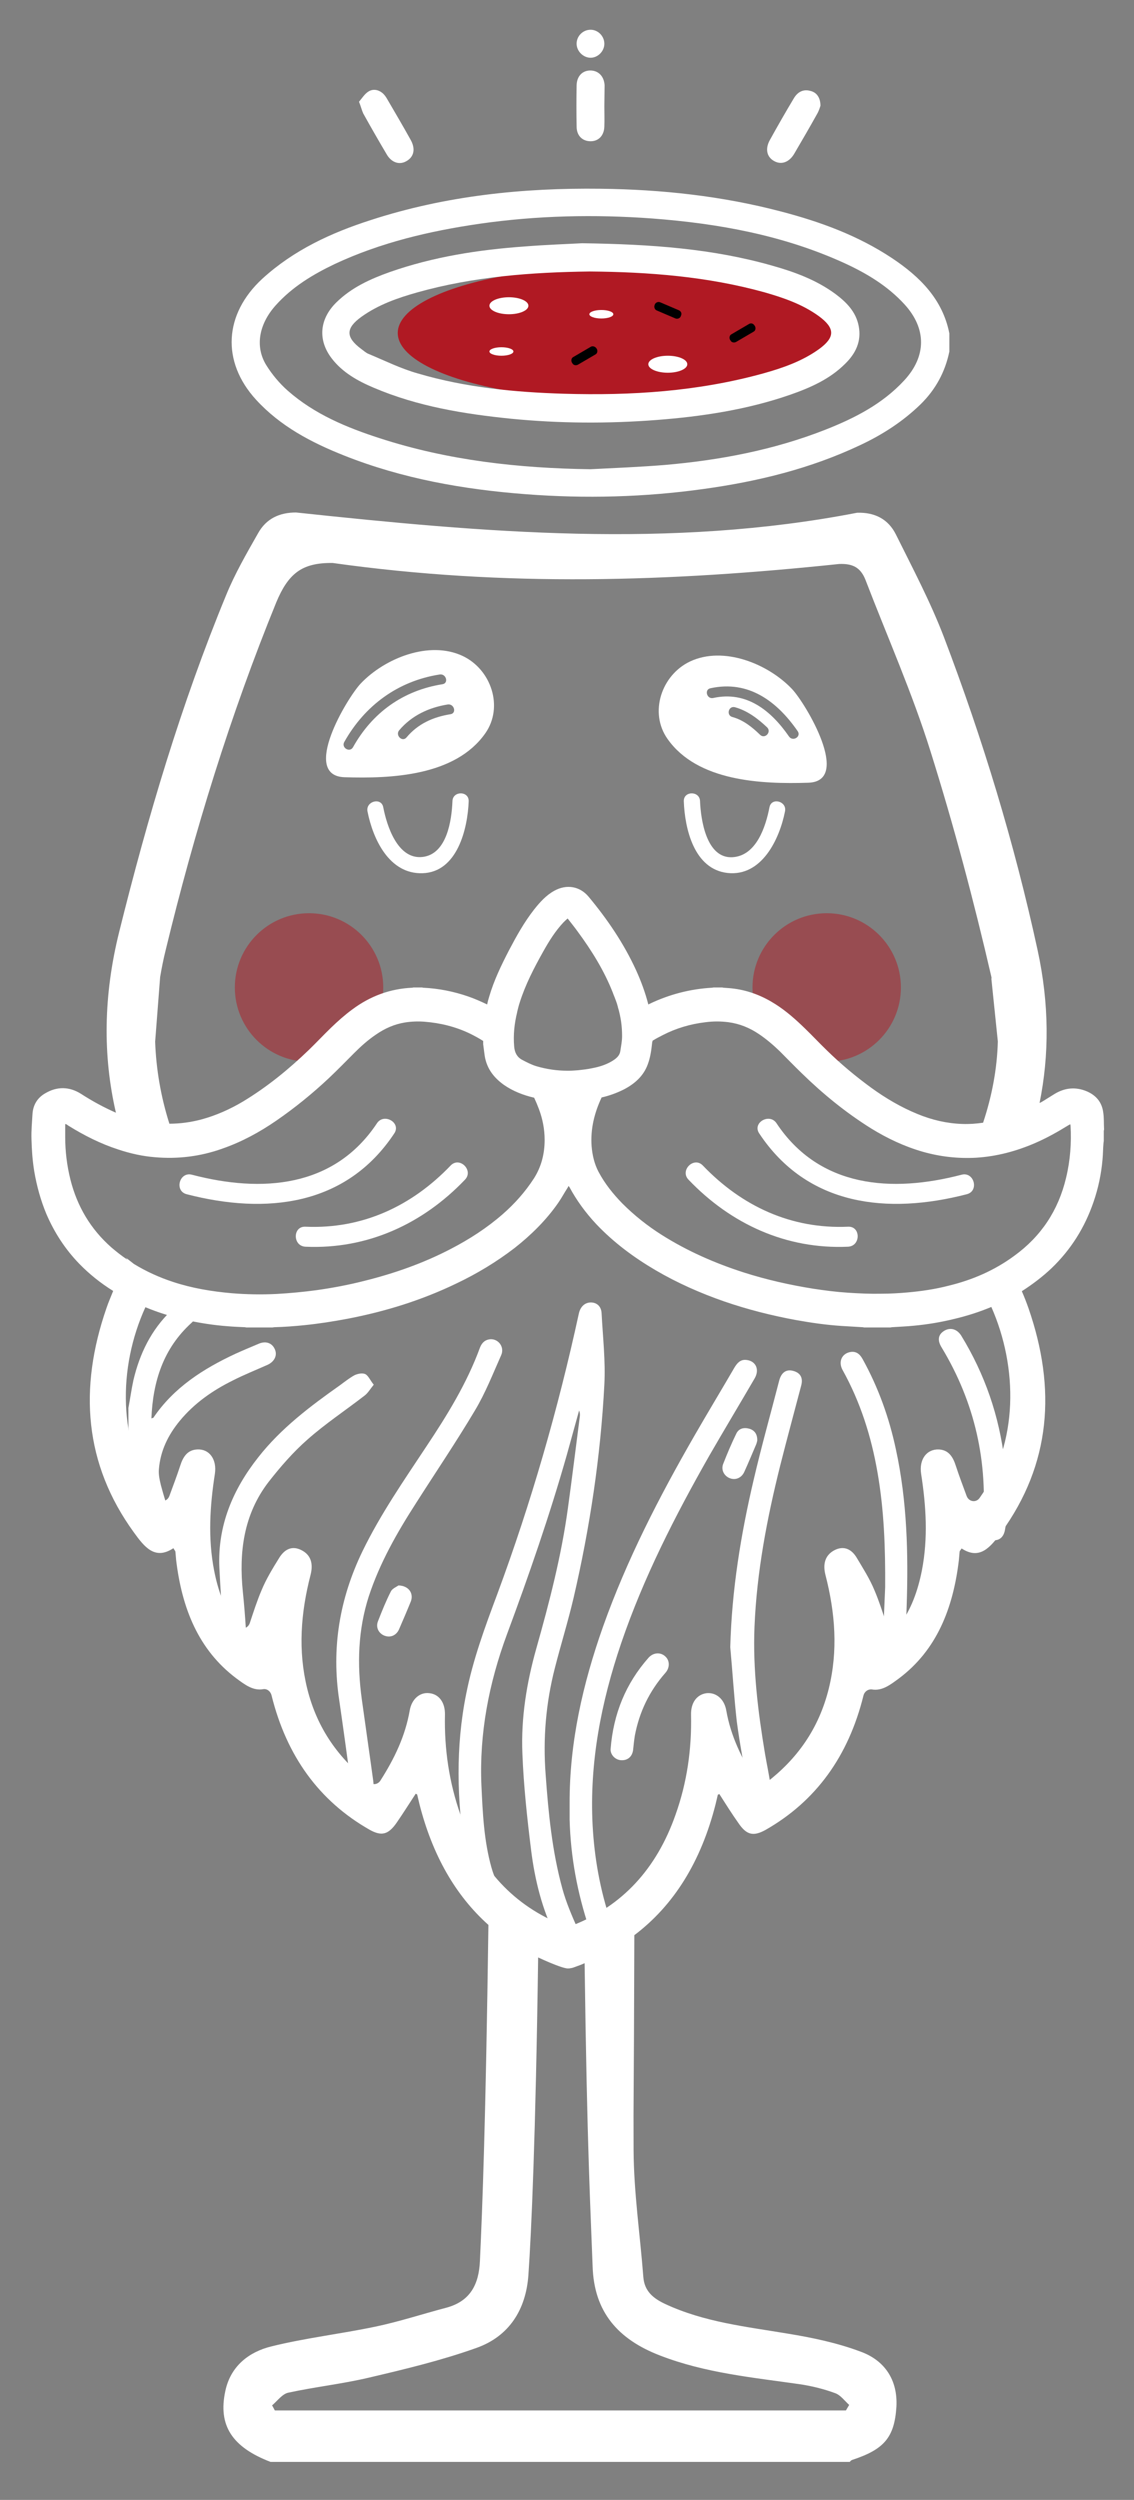 <?xml version="1.0" encoding="utf-8"?>
<!-- Generator: Adobe Illustrator 25.3.1, SVG Export Plug-In . SVG Version: 6.00 Build 0)  -->
<svg version="1.1" id="Livello_1" xmlns="http://www.w3.org/2000/svg" xmlns:xlink="http://www.w3.org/1999/xlink" x="0px" y="0px"
	 width="453.9px" height="1000px" viewBox="0 0 453.9 1000" style="enable-background:new 0 0 453.9 1000;" xml:space="preserve">
<rect x="0" y="0" width="453.9" height="1000" fill="#808080" stroke="none"/>
<style type="text/css">
	.st0{display:none;fill:#284356;}
	.st1{fill:#FFFFFF;}
	.st2{fill:#B01923;}
	.st3{opacity:0.5;fill:#B01923;}
</style>
<rect x="-172.2" y="-16.5" class="st0" width="712.5" height="1039.8"/>
<g>
	<g>
		<path class="st1" d="M226.1,779.9c-1.2-1.8-2.7-3.4-3.7-5.3c-5.4-10.8-8.3-22.5-9.8-34.4c-1.6-12.9-3-25.8-3.5-38.7
			c-0.6-14.3,1.7-28.4,5.6-42.2c5.2-18.4,10-36.9,12.6-55.9c1.7-12.3,3.2-24.6,4.8-36.9c0.1-0.7,0-1.5-0.3-2.3
			c-1.6,5.9-3.3,11.8-4.9,17.7c-6.9,24.3-15.2,48.2-24,71.9c-7.2,19.5-11.1,39.6-10.2,60.4c0.5,11,1,22.1,4,32.8
			c1.2,4.3,3.1,8.2,6.1,11.5c2.1,2.4,1.9,5-0.3,6.9c-2.1,1.8-4.5,1.5-6.6-0.9c-5.8-6.6-8.4-14.5-9.7-23c-3.3-21.3-3.9-42.6,0.4-63.9
			c2.7-13.7,7.5-26.7,12.4-39.8c13.6-36.7,24.4-74.2,32.7-112.4c0.6-2.7,2.4-4.4,4.8-4.4c2.3,0,4.2,1.5,4.3,4.4
			c0.5,9.5,1.6,19,1.1,28.5c-1.5,28.7-5.8,57.2-12.3,85.2c-2.2,9.4-5.1,18.7-7.5,28.1c-3.6,14-4.8,28.2-3.7,42.6
			c1.1,15.4,2.6,30.8,6.7,45.7c1.5,5.5,3.8,10.8,6.1,16c1.9,4.3,1.8,5.6-2,8.3C228.1,779.9,227.1,779.9,226.1,779.9z"/>
		<path class="st1" d="M51.4,563.2c0.7-3.7,1.2-7.4,2-11.1c2.5-10.6,7.1-20.1,15.1-27.8c0.7-0.6,1.3-1.3,2.1-1.9
			c2.3-1.8,5.2-1.6,7,0.5c1.7,2,1.4,4.1-1,6.3c-11.2,10.2-15.4,23.3-16,38.2c0.4-0.2,0.7-0.2,0.8-0.3c8.2-12.1,20-19.6,32.9-25.6
			c3.1-1.4,6.2-2.7,9.3-4c2.8-1.2,5.3-0.3,6.4,2.2c1.1,2.4-0.1,4.9-2.8,6.2c-4.7,2.1-9.5,4-14,6.3c-8.1,4-15.4,9.1-21.2,16.1
			c-4.7,5.7-7.8,12-8.4,19.4c-0.2,2.1,0.3,4.3,0.8,6.4c1.2,4.6,2.7,9,4,13.6c0.9,3.1,0.1,5.1-2.5,5.9c-2.7,0.9-4.7-0.5-6.3-3.1
			c-6.1-10.4-5.6-22.2-7.6-33.5c-0.1-0.7-0.3-1.4-0.5-2.1C51.4,571,51.4,567.1,51.4,563.2z"/>
		<path class="st1" d="M403.2,605.3c-0.3,2.1-0.5,4.3-0.9,6.4c-0.5,3.2-2.3,4.7-5.1,4.4c-2.7-0.3-4.1-2.3-3.9-5.5
			c2.3-25.7-3.1-49.6-16.4-71.6c-1.8-2.9-1.4-5.2,1.1-6.7c2.4-1.4,5-0.7,6.7,1.9c9.5,15.5,15.3,32.3,17.4,50.4
			c0.3,2.5,0.6,4.9,1,7.4C403.2,596.5,403.2,600.9,403.2,605.3z"/>
		<path class="st1" d="M228,721.5c-0.1-24.5,5.3-48,13.4-70.9c9.5-26.7,22.4-51.7,36.5-76.2c5.3-9.2,10.8-18.3,16.1-27.4
			c1.1-1.8,2.4-3.3,4.8-3c3.7,0.4,5.3,3.8,3.3,7.3c-6,10.3-12.2,20.6-18.2,31c-13.7,24.1-26.3,48.7-35.3,75.1
			c-8,23.6-12.7,47.7-11.4,72.7c0.7,13.1,3,25.9,7.2,38.4c1.2,3.6,0.5,5.6-2.3,6.5c-2.9,1-5.2-0.3-6.3-3.7
			c-4.7-14.1-7.4-28.5-7.8-43.4C228,725.7,228,723.6,228,721.5z"/>
		<path class="st1" d="M196.5,535.7c3.2,0,5.5,3.3,4.1,6.4c-3.3,7.4-6.3,15.1-10.5,22.1c-7.5,12.6-15.7,24.7-23.6,37.1
			c-7.6,11.8-14.5,23.9-18.9,37.3c-4.3,13.4-4.7,27.1-2.8,41c1.5,10.9,3.1,21.8,4.6,32.8c0.5,3.8-0.7,5.7-3.6,6
			c-3.1,0.3-5-1.6-5.4-5.2c-1.5-11-3-22-4.6-33c-3.2-20.9,0.1-40.7,9.3-59.7c7.2-14.8,16.5-28.2,25.5-41.8
			c8.4-12.6,16.3-25.4,21.5-39.6C192.9,537,194.3,535.8,196.5,535.7z"/>
		<path class="st1" d="M292.3,658.9c0.6-22.8,4.2-45,9.4-67.1c3.1-13.3,6.8-26.4,10.2-39.6c0.9-3.3,2.9-4.6,5.7-3.8
			c2.8,0.8,3.9,2.8,3.1,5.8c-2.8,10.7-5.7,21.3-8.4,32c-5.3,21.2-9.4,42.6-10.3,64.5c-0.7,17.1,1.4,34,4.2,50.8
			c0.7,4.1,1.6,8.3,2.2,12.4c0.6,3.8-1.1,6.2-4.4,6.2c-2.5,0-4-1.3-4.5-4.2c-1.6-9.1-3.4-18.2-4.6-27.4
			C293.8,678.7,293.2,668.7,292.3,658.9z"/>
		<path class="st1" d="M149.6,553.9c-1.4,1.7-2.3,3.3-3.6,4.3c-7.6,5.9-15.8,11.3-23,17.7c-5.7,5-10.8,10.9-15.5,16.9
			c-10,13-11.9,28.1-10.3,43.9c0.5,4.9,0.9,9.7,1.2,14.6c0.3,3.4-1.1,5.2-3.8,5.4c-2.9,0.2-5-1.6-5.3-4.8c-0.5-8.3-1.1-16.6-1.5-25
			c-0.7-16.7,5.4-31.1,15.6-44c9.1-11.6,20.8-20.4,32.7-28.8c1.9-1.4,3.8-2.9,5.8-4c1.3-0.6,3.2-1,4.4-0.4
			C147.5,550.4,148.2,552.2,149.6,553.9z"/>
		<path class="st1" d="M354.3,634.9c0.1-15.4-0.4-30.8-3.1-46.1c-2.5-14.3-6.8-27.9-13.9-40.7c-1.8-3.2-0.5-6.4,2.7-7.2
			c2.5-0.6,4.1,0.6,5.3,2.8c6.3,11.4,10.6,23.4,13.3,36.1c4.5,20.7,5,41.8,4.3,62.8c-0.2,6.3-0.4,12.6-0.7,18.9
			c-0.2,3.4-2.9,5.5-6,4.6c-2.4-0.7-3.2-2.5-3.1-4.9C353.6,652.6,353.9,643.8,354.3,634.9z"/>
		<path class="st1" d="M244.4,699.7c1.1-14.2,6.1-26.3,15.2-36.6c1.9-2.1,4.8-2.3,6.7-0.5c1.8,1.6,1.9,4.5,0,6.6
			c-6.4,7.3-10.4,15.6-12.2,25.1c-0.3,1.9-0.5,3.8-0.7,5.8c-0.4,2.7-2.3,4.2-4.9,4C246.1,703.9,244.3,701.8,244.4,699.7z"/>
		<path class="st1" d="M159.5,634.2c4.2,0.1,6.2,3.3,4.9,6.5c-1.5,3.7-3.1,7.4-4.7,11.1c-1.1,2.4-3.4,3.4-5.8,2.5
			c-2.3-0.9-3.6-3.3-2.6-5.8c1.6-4.1,3.2-8.1,5.2-12C157.1,635.4,158.8,634.7,159.5,634.2z"/>
		<path class="st1" d="M303.1,576.3c-0.1,0.3-0.2,0.9-0.4,1.4c-1.6,3.7-3.1,7.4-4.8,11.1c-1.1,2.4-3.5,3.4-5.8,2.5
			c-2.3-0.9-3.6-3.4-2.6-5.8c1.6-4.1,3.3-8.1,5.2-12c1-2.1,3-2.6,5.2-2C302,572.1,303.2,573.7,303.1,576.3z"/>
	</g>
	<ellipse class="st2" cx="248.2" cy="133.2" rx="89" ry="26.8"/>
	<ellipse class="st1" cx="203.7" cy="122.3" rx="7.8" ry="3.4"/>
	<path d="M238.7,139.3l0.2,0.3c0.4,0.8,0.2,1.8-0.6,2.2l-7,4.1c-0.8,0.4-1.8,0.2-2.2-0.6l-0.2-0.3c-0.4-0.8-0.2-1.8,0.6-2.2l7-4.1
		C237.2,138.3,238.2,138.6,238.7,139.3z"/>
	<path d="M272.6,126.2l-0.1,0.3c-0.3,0.8-1.3,1.2-2.1,0.9l-7.5-3.2c-0.8-0.3-1.2-1.3-0.9-2.1l0.1-0.3c0.3-0.8,1.3-1.2,2.1-0.9
		l7.5,3.2C272.6,124.5,273,125.4,272.6,126.2z"/>
	<path d="M302,130.2l0.2,0.3c0.4,0.8,0.2,1.8-0.6,2.2l-7,4.1c-0.8,0.4-1.8,0.2-2.2-0.6l-0.2-0.3c-0.4-0.8-0.2-1.8,0.6-2.2l7-4.1
		C300.6,129.1,301.5,129.4,302,130.2z"/>
	<ellipse class="st1" cx="267.3" cy="145.7" rx="7.8" ry="3.4"/>
	<ellipse class="st1" cx="200.7" cy="140.6" rx="4.8" ry="1.7"/>
	<ellipse class="st1" cx="240.7" cy="125.7" rx="4.8" ry="1.7"/>
	<circle class="st3" cx="123.7" cy="395" r="29.7"/>
	<circle class="st3" cx="330.9" cy="395" r="29.7"/>
	<path class="st1" d="M380,140.6c-1.7,8.2-5.5,15.2-11.5,21.1c-7.1,6.9-15.3,12.2-24.3,16.4c-19.9,9.4-40.9,14.5-62.6,17.5
		c-23.6,3.3-47.3,3.9-71,2.1c-25-1.9-49.5-6.2-72.9-15.5c-13.1-5.2-25.5-11.7-35.2-22.3c-14-15.3-12.8-34.3,2.5-48.4
		c12.6-11.5,27.6-18.4,43.5-23.5c29.9-9.7,60.7-12.9,92-12.5c24.4,0.3,48.5,2.9,72.1,9.1c15.7,4.1,30.8,9.6,44.5,18.7
		c11.1,7.4,20.2,16.4,22.9,30.1C380,135.7,380,138.1,380,140.6z M236.3,187.7c9.9-0.5,19.8-0.9,29.7-1.7c22.1-1.9,43.8-6,64.6-14.2
		c11.6-4.6,22.6-10.2,31.3-19.6c9-9.7,9-20.8,0.1-30.5c-6.7-7.3-15-12.3-23.9-16.4c-24.5-11.2-50.5-15.9-77-17.9
		c-23.1-1.7-46.1-1.2-69.1,2.1c-20,2.9-39.6,7.5-58,16.1c-8.8,4.2-17.1,9.2-23.7,16.6c-6.7,7.5-8.3,16.5-3.7,23.9
		c2.3,3.7,5.3,7.3,8.6,10.2c10.7,9.4,23.5,14.7,36.8,19C179.4,184.2,207.6,187.3,236.3,187.7z"/>
	<path class="st1" d="M143.7,40.7c1.2-1.4,2.3-3.2,3.8-4.1c1.9-1.2,4.2-0.7,5.9,0.9c0.6,0.6,1.1,1.3,1.5,2
		c3.2,5.5,6.4,10.9,9.5,16.5c2,3.6,1.3,6.8-1.8,8.5c-2.8,1.6-6,0.5-7.9-2.9c-3.2-5.4-6.3-10.8-9.3-16.2
		C144.8,44.1,144.5,42.7,143.7,40.7z"/>
	<path class="st1" d="M328.4,42.3c-0.2,0.6-0.6,2-1.3,3.2c-3,5.4-6.1,10.7-9.2,16c-2,3.4-5.1,4.5-7.9,3c-3.1-1.6-3.8-4.9-1.9-8.4
		c3.1-5.6,6.3-11.2,9.6-16.7c1.7-2.9,4.1-3.8,6.8-3C326.9,37,328.4,39.1,328.4,42.3z"/>
	<path class="st1" d="M241.9,42.5c0,2.7,0.1,5.4,0,8.1c-0.1,3.7-2.4,6-5.7,5.9c-3.2-0.1-5.4-2.3-5.4-5.9c-0.1-5.5-0.1-11,0-16.5
		c0.1-3.7,2.4-6,5.7-5.9c3.1,0.1,5.3,2.4,5.5,5.9C242,36.9,241.9,39.7,241.9,42.5z"/>
	<path class="st1" d="M236.4,11.9c3,0,5.5,2.6,5.5,5.6c0,3-2.6,5.6-5.5,5.6c-3,0-5.7-2.7-5.6-5.8C230.9,14.3,233.4,11.9,236.4,11.9z
		"/>
	<path class="st1" d="M233,97.3c28.1,0.4,52.4,2.2,76.2,9c8.9,2.5,17.6,5.7,25.2,11.3c4.4,3.3,8.2,7.1,9.3,12.8
		c1.2,6.1-1.2,11-5.4,15.1c-6.2,6.2-14,9.6-22,12.4c-17.3,6-35.3,8.7-53.5,10.1c-19.4,1.5-38.9,1.4-58.2-0.5
		c-18.8-1.9-37.4-4.9-55-12.4c-6.4-2.7-12.5-6.1-16.8-11.7c-5.7-7.4-4.9-15.8,1.8-22.4c6.1-6,13.6-9.4,21.5-12.2
		c17.4-6.1,35.5-8.9,53.8-10.2C218.6,97.9,227.6,97.6,233,97.3z M236.1,108.6c-23.3,0.3-46.5,2-69.2,8.4c-7.8,2.2-15.5,4.9-22.2,9.7
		c-6.4,4.6-6.4,8.2-0.1,12.9c1,0.7,1.9,1.6,3,2c6.5,2.7,12.9,5.9,19.7,7.8c19,5.6,38.6,7.5,58.4,8.1c26.9,0.8,53.6-0.9,79.7-8.1
		c7.9-2.2,15.7-4.9,22.5-9.8c6.4-4.7,6.4-8.3-0.1-13.1c-6.6-4.8-14.2-7.4-21.9-9.6C283.1,110.6,259.8,108.8,236.1,108.6z"/>
	<path class="st1" d="M185.2,262.4c-13.4-6.3-31.2,0.9-40.8,11c-5.5,5.8-24.1,36.9-6.5,37.5c18.8,0.6,44.3-0.5,56.3-17.5
		C201.7,282.8,196.6,267.8,185.2,262.4z M141.3,298.9c-1.3,2.3-4.8,0.2-3.5-2.1c8.2-14.6,21.5-24.4,38.2-27c2.6-0.4,3.7,3.5,1.1,3.9
		C161.3,276.2,149,285.1,141.3,298.9z M180.3,285.7c-6.9,1.1-13,3.8-17.6,9.3c-1.7,2-4.6-0.9-2.9-2.9c5-5.9,11.9-9.1,19.4-10.3
		C181.8,281.4,182.9,285.3,180.3,285.7z"/>
	<path class="st1" d="M317,275.6c-9.6-10.1-27.4-17.3-40.8-11c-11.4,5.4-16.5,20.4-9,31c12,17,37.6,18.1,56.3,17.5
		C341.1,312.6,322.5,281.4,317,275.6z M304.2,293.9c-3.2-3.1-6.7-5.9-11.1-7.1c-2.5-0.7-1.5-4.6,1.1-3.9c5,1.4,9.2,4.6,12.9,8.1
		C308.9,292.9,306.1,295.8,304.2,293.9z M315.8,294.6c-7.2-10.4-17-18.3-30.3-15.4c-2.6,0.6-3.7-3.4-1.1-3.9
		c15.2-3.3,26.6,5.2,34.9,17.2C320.8,294.7,317.3,296.8,315.8,294.6z"/>
	<g>
		<g>
			<g>
				<path class="st1" d="M122.3,498.7c24.7,1.1,46.9-9.1,63.8-26.8c3.6-3.7-2.1-9.4-5.7-5.7c-15.6,16.3-35.4,25.5-58.1,24.5
					C117.1,490.4,117.1,498.5,122.3,498.7L122.3,498.7z"/>
			</g>
		</g>
	</g>
	<g>
		<g>
			<g>
				<path class="st1" d="M74.7,477.7c31.7,8.2,63.8,4.8,83.1-24.3c2.9-4.3-4.1-8.3-6.9-4.1c-17.2,25.9-46.2,27.9-74.1,20.6
					C71.8,468.6,69.7,476.4,74.7,477.7L74.7,477.7z"/>
			</g>
		</g>
	</g>
	<g>
		<g>
			<g>
				<path class="st1" d="M339.4,498.7c-24.7,1.1-46.9-9.1-63.8-26.8c-3.6-3.7,2.1-9.4,5.7-5.7c15.6,16.3,35.4,25.5,58.1,24.5
					C344.6,490.4,344.6,498.5,339.4,498.7L339.4,498.7z"/>
			</g>
		</g>
	</g>
	<g>
		<g>
			<g>
				<path class="st1" d="M387,477.7c-31.7,8.2-63.8,4.8-83.1-24.3c-2.9-4.3,4.1-8.3,6.9-4.1c17.2,25.9,46.2,27.9,74.1,20.6
					C389.9,468.6,392,476.4,387,477.7L387,477.7z"/>
			</g>
		</g>
	</g>
	<path d="M145.2,649.2"/>
	<path d="M83.6,535.7"/>
	<g>
		<g>
			<g>
				<path class="st1" d="M308,322.9c-1.5,7.7-5.2,19.4-14.8,20c-10.5,0.6-12.7-15.1-13-22.4c-0.1-4.2-6.6-4.2-6.5,0
					c0.4,11,4.1,27.2,17.5,28.7c13.7,1.5,20.8-13.5,23-24.6C315.1,320.5,308.8,318.8,308,322.9L308,322.9z"/>
			</g>
		</g>
	</g>
	<g>
		<g>
			<g>
				<path class="st1" d="M147.1,324.6c2.2,11.1,8.7,25.1,22,24.7c14-0.4,18.1-17.9,18.5-28.8c0.1-4.2-6.4-4.2-6.5,0
					c-0.3,7.6-2.2,21.2-12,22.3c-10,1.1-14.3-12.6-15.7-19.9C152.6,318.8,146.3,320.5,147.1,324.6L147.1,324.6z"/>
			</g>
		</g>
	</g>
	<path class="st1" d="M441.9,451.3c-0.1-2.1,0-4.2-0.3-6.2c-0.5-4.2-2.9-7-6.7-8.6c-4.4-1.8-8.7-1.4-12.8,1.1
		c-1.5,0.9-3,1.9-4.5,2.8c-0.5,0.3-1,0.6-1.5,0.8c3.9-19.2,3.9-39.6-0.8-61.2c-9.3-42.8-22-84.5-37.5-125.2
		c-5.4-14.1-12.5-27.5-19.2-41c-3.1-6.2-8.5-8.9-15.5-8.7c-74.7,14.5-149.5,7.9-224.6-0.1c-6.6,0-11.9,2.4-15.2,8.3
		c-4.6,8.1-9.3,16.2-12.8,24.8c-18,43.6-31.4,88.8-42.8,134.7c-6.3,25.3-6.6,49.4-1.3,72.3c-4.8-2.1-9.4-4.6-13.9-7.5
		c-4.7-3-9.7-3.1-14.5-0.2c-3.1,1.8-4.8,4.7-5,8.3c-0.2,3.3-0.5,6.6-0.4,9.9c0.1,4.3,0.4,8.6,1.1,12.9c1,5.9,2.6,11.7,4.9,17.2
		c3.2,7.4,7.5,14,13.1,19.8c4.1,4.2,8.6,7.8,13.6,10.9c-0.9,2.3-1.9,4.5-2.7,6.9c-11.1,32.1-8.9,62.3,11,89.7
		c4.2,5.8,8.4,11.2,15.8,6.3c0.5,0.8,0.7,1.1,0.8,1.3c0.1,1.1,0.2,2.3,0.3,3.4c2.3,19.3,8.9,35.9,24,47.3c3.4,2.5,6.7,5.1,10.8,4.4
		c1.5-0.3,3,0.8,3.4,2.5c6,24.2,19,42.2,39.2,53.7c4.8,2.7,7.5,2,10.8-2.7c2.7-3.9,5.2-7.9,7.7-11.7c0.4,0.2,0.6,0.3,0.6,0.4
		c0.3,1.3,0.6,2.5,0.9,3.8c5.2,20.4,14.4,36.5,27.6,48.3c-1.1,79.5-2.4,112.7-3.4,134.4c-0.4,9.3-3.8,16.1-13.4,18.7
		c-9.5,2.5-18.9,5.6-28.5,7.6c-13.8,2.9-27.9,4.5-41.6,7.9c-9,2.2-16.3,7.9-18.4,17.8c-3,13.8,2.7,22.5,18.1,28.4
		c77.3,0,154.5,0,231.8,0c0.3-0.3,0.6-0.7,1-0.8c12.8-4.2,16.9-9,17.7-21.2c0.6-10.8-4.7-18.6-14.3-22.1c-9.3-3.5-19.3-5.6-29.1-7.2
		c-16.7-2.8-33.6-4.6-49.2-11.9c-4.7-2.2-8.3-5.1-8.7-10.8c-1.3-16.9-3.8-33.7-3.9-50.6c-0.1-25.6,0.1-12.9,0.3-86.1
		c15.9-12,26.7-29.5,32.5-52.3c0.3-1.3,0.6-2.5,0.9-3.8c0-0.1,0.2-0.1,0.6-0.4c2.5,3.9,5,7.9,7.7,11.7c3.2,4.7,5.9,5.4,10.8,2.7
		c20.2-11.5,33.2-29.5,39.2-53.7c0.4-1.7,1.9-2.7,3.4-2.5c4.1,0.7,7.4-1.9,10.8-4.4c15.1-11.3,21.7-28,24-47.3
		c0.1-1.1,0.2-2.3,0.3-3.4c0-0.3,0.3-0.5,0.8-1.3c7.3,4.8,11.6-0.6,15.8-6.3c20-27.5,22.1-57.6,11-89.7c-0.8-2.3-1.7-4.6-2.7-6.9
		c4.2-2.7,8.2-5.7,11.9-9.2c7.8-7.5,13.3-16.3,16.8-26.5c1.9-5.5,3.1-11.2,3.6-17c0.2-2.2,0.2-4.5,0.4-6.7c0-0.2,0.1-0.5,0.1-0.7
		c0-1.4,0-2.7,0-4.1C442,451.8,441.9,451.5,441.9,451.3z M64.1,390.8c0.6-3.5,1.3-7.1,2.2-10.7c11.5-47.5,25.9-94.1,44.3-139.2
		c2.3-5.5,4.8-9.5,8.3-12.1c3.5-2.6,8.1-3.7,14.3-3.6c69.1,9.7,135.1,7.5,202.7,0.4c5.3-0.2,8.5,1.3,10.5,6.3
		c8.8,22.9,18.8,45.4,26.1,68.8c9.3,29.6,17.3,59.7,24.3,90c0,0.2,0.1,0.4,0.1,0.6c0,0,0,0-0.1,0.1l2.6,25.2
		c-0.3,11.1-2.4,22-5.9,32.5c-2.8,0.4-5.5,0.6-8.3,0.5c-6.2-0.2-12.2-1.6-18-4c-6.6-2.7-12.7-6.3-18.5-10.5
		c-6.3-4.6-12.3-9.6-17.9-15.1c-2.9-2.8-5.6-5.7-8.5-8.5c-3.7-3.6-7.5-7-11.9-9.8c-5-3.2-10.5-5.4-16.4-6.2
		c-1.4-0.2-2.9-0.3-4.4-0.4c-0.2,0-0.4-0.1-0.5-0.1c-1.2,0-2.4,0-3.5,0c-0.2,0-0.4,0.1-0.6,0.1c-8.8,0.5-17.2,2.7-25.1,6.5
		c-0.1,0.1-0.2,0.1-0.4,0.2c-1.2-4.7-2.9-9.3-4.9-13.7c-4.9-10.7-11.5-20.4-19-29.4c-3.5-4.2-8.8-5.1-13.7-2.4
		c-3.3,1.8-5.8,4.6-8.1,7.5c-4,5.1-7.1,10.7-10.1,16.4c-3.1,6-6,12-7.9,18.5c-0.3,1-0.6,2-0.8,3.1c-2.5-1.2-5-2.3-7.6-3.2
		c-5.8-2-11.8-3.2-18-3.5c-0.2,0-0.3-0.1-0.5-0.1c-1.1,0-2.2,0-3.4,0c-0.2,0-0.3,0.1-0.5,0.1c-8.9,0.4-16.9,3.4-24,8.7
		c-3,2.2-5.8,4.7-8.5,7.3c-3,2.9-5.9,6-8.9,8.9c-8.1,7.8-16.7,14.8-26.3,20.6c-5.2,3.1-10.8,5.6-16.7,7.2c-4.2,1.1-8.4,1.7-12.8,1.7
		c-3.4-10.7-5.3-21.7-5.7-32.8L64.1,390.8z M249,414.5c0,2-0.4,3.9-0.7,5.9c-0.2,1.5-1.1,2.5-2.3,3.4c-2.7,1.9-5.8,2.9-9,3.5
		c-1.8,0.4-3.7,0.6-5.5,0.8l0,0h0c-1.3,0.1-2.5,0.2-3.8,0.2c-0.2,0-0.5,0-0.7,0c-4.1,0-8.2-0.6-12.3-1.8c-2-0.6-3.9-1.6-5.8-2.6
		c-2-1.1-2.9-2.9-3.1-5.3c-0.4-4.7,0.1-9.2,1.2-13.7c0,0,0-0.1,0-0.1c0.3-1.2,0.6-2.5,1-3.7c2.3-7.3,5.8-14,9.5-20.6
		c2.3-4.1,4.8-8.1,8-11.5c0.5-0.5,1-1,1.7-1.6c1.4,1.8,2.7,3.4,4,5.2c5.6,7.6,10.6,15.6,14.1,24.5c0.3,0.9,0.7,1.7,1,2.6
		c0.1,0.2,0.1,0.3,0.2,0.5c0.3,0.8,0.6,1.7,0.8,2.5c0,0,0,0.1,0,0.1c0.6,1.9,1,3.9,1.3,5.8c0,0,0,0,0,0l0,0
		C248.9,410.7,249,412.6,249,414.5z M44.6,499c-8.3-7.3-13.7-16.4-16.4-27.1c-1.4-5.6-2.1-11.3-2.1-17c0-1.7,0-3.5,0-5.2
		c0.1,0,0.2-0.1,0.2-0.1c0.4,0.2,0.7,0.4,1.1,0.7c6.3,3.9,12.8,7.2,19.9,9.5c4.8,1.6,9.7,2.7,14.7,3.1c9.2,0.8,18.2-0.3,26.9-3.4
		c7.8-2.7,15-6.6,21.8-11.3c7.4-5.1,14.4-10.8,20.9-16.9c3.5-3.3,6.9-6.8,10.3-10.2c2.6-2.6,5.4-5.1,8.5-7.2
		c3.6-2.5,7.4-4.2,11.7-4.9c2.6-0.4,5.2-0.5,7.8-0.3c6.4,0.5,12.5,2,18.3,4.8c1.8,0.9,3.5,1.8,5.2,2.9c0,0.4,0,0.9,0,1.3
		c0.2,1.3,0.3,2.5,0.5,3.8c0.6,5.4,3.4,9.3,7.7,12.4c3.7,2.6,7.9,4.2,12.2,5.2c0.7,1.5,1.3,2.9,1.9,4.5c1.5,4,2.3,8.1,2.3,12.4
		c0,5.5-1.3,10.7-4.3,15.4c-3.5,5.4-7.7,10.1-12.5,14.3c-6.3,5.5-13.3,10-20.6,13.8c-11.1,5.8-22.8,9.9-34.9,12.9
		c-6.3,1.6-12.7,2.8-19.1,3.7c-5.3,0.7-10.5,1.2-15.9,1.5c-6,0.3-12,0.2-18-0.3c-8-0.7-15.8-2-23.4-4.5c-5.5-1.8-10.8-4.2-15.7-7.2
		l-3.2-2.5c0.2,0.2,0.4,0.5,0.6,0.8C48.6,502.3,46.6,500.7,44.6,499z M264.1,942.2c18,7,37,8.8,55.9,11.5c4.8,0.7,9.7,1.9,14.3,3.6
		c2.2,0.8,3.8,3.1,5.6,4.7c-0.4,0.7-0.9,1.5-1.3,2.2c-76.2,0-152.4,0-228.6,0c-0.4-0.7-0.7-1.4-1.1-2c2.1-1.8,4.1-4.6,6.5-5.1
		c10.6-2.3,21.6-3.5,32.2-6c14.5-3.4,29.1-6.9,43.1-11.9c13-4.6,19.8-15.2,20.8-29.1c1.2-17.3,2.9-55.2,3.9-127.1
		c3,1.4,6.2,2.8,9.5,3.9c0.7,0.2,1.4,0.4,2.1,0.5c0.3,0,0.5,0,0.8,0c0.7-0.1,1.4-0.2,2.1-0.5c1.4-0.5,2.8-1,4.1-1.6
		c1,74.9,2.4,99,3.2,121.1C237.7,924.9,247.5,935.8,264.1,942.2z M392.1,599.2c-1.4,2-4.3,1.6-5.2-0.8c-1.5-4.1-3-8-4.3-12
		c-1.2-3.8-3-6.4-6.8-6.6c-4.9-0.2-8,4-7.1,9.8c2,12.9,2.8,25.7,0.3,38.6c-1.6,8.1-4.3,15.7-9.1,22.1c-1.5,2-4.4,1.4-5.2-1.1
		c-1.5-4.5-2.9-8.9-4.7-13.1c-1.9-4.6-4.6-8.8-7.1-13c-2.1-3.5-5.2-4.9-8.9-3c-3.8,2-4.7,5.6-3.6,9.9c3.9,15.1,5.1,30.3,1.3,45.6
		c-4,16-12.7,28.1-25,37.5c-1.4,1.1-3.3,0.7-4.3-0.9c-5.5-8.8-9.9-17.7-11.7-28c-0.8-4.6-4.1-7.3-7.9-6.9c-3.8,0.5-6.3,3.7-6.2,8.6
		c0.3,13.8-1.6,27.1-6.2,40c-7.6,21.7-21.4,36.6-41.3,44.3c-0.4,0.2-0.9,0.3-1.3,0.4c-0.3,0.1-0.6,0.1-0.9,0
		c-0.5-0.1-0.9-0.2-1.3-0.4c-19.9-7.8-33.6-22.6-41.3-44.3c-4.5-12.8-6.5-26.2-6.2-40c0.1-4.9-2.4-8.2-6.2-8.6
		c-3.8-0.5-7.1,2.3-7.9,6.9c-1.8,10.3-6.1,19.2-11.7,28c-1,1.6-2.9,1.9-4.3,0.9c-12.3-9.5-21-21.5-25-37.5
		c-3.8-15.3-2.6-30.5,1.3-45.6c1.1-4.3,0.3-7.9-3.6-9.9c-3.7-1.9-6.7-0.5-8.9,3c-2.6,4.2-5.2,8.4-7.1,13c-1.8,4.2-3.2,8.6-4.7,13.1
		c-0.8,2.4-3.7,3-5.2,1.1c-4.8-6.4-7.5-13.9-9.1-22.1c-2.5-12.9-1.7-25.7,0.3-38.6c0.9-5.8-2.2-10.1-7.1-9.8
		c-3.8,0.2-5.6,2.8-6.8,6.6c-1.3,4-2.8,7.9-4.3,12c-0.9,2.4-3.8,2.8-5.2,0.8C47,577.3,47.2,547,58.2,522.9c5.5,2.3,11.2,4,17.1,5.3
		c5.2,1.1,10.4,1.9,15.7,2.3c2.3,0.2,4.7,0.3,7,0.4c0.2,0,0.4,0.1,0.6,0.1c3.5,0,7,0,10.5,0c0.2,0,0.5-0.1,0.7-0.1
		c4-0.1,7.9-0.4,11.9-0.8c5.9-0.6,11.7-1.5,17.5-2.6c15.1-2.9,29.6-7.4,43.5-14.1c8.2-3.9,16-8.6,23.3-14.2
		c6.6-5.2,12.6-11.1,17.4-18c1.4-2,2.5-4.1,3.8-6.1c0.1-0.2,0.2-0.4,0.4-0.7c0.1,0.2,0.2,0.3,0.3,0.4c2.9,5.4,6.5,10.3,10.7,14.8
		c7,7.4,15.1,13.4,23.8,18.5c8.7,5.1,18,9.2,27.5,12.5c9.3,3.2,18.8,5.6,28.5,7.4c6.1,1.1,12.3,2,18.5,2.4c2.8,0.2,5.6,0.3,8.4,0.5
		c0.2,0,0.4,0.1,0.6,0.1c3.5,0,7,0,10.5,0c0.2,0,0.4-0.1,0.6-0.1c2.9-0.2,5.9-0.3,8.8-0.6c5.4-0.5,10.8-1.4,16.1-2.7
		c5.1-1.2,10.1-2.8,14.9-4.8C407.5,547,407.7,577.3,392.1,599.2z M426.7,471.2c-3.1,13-10,23.4-20.8,31.2
		c-7.9,5.8-16.7,9.6-26.2,11.9c-5.4,1.4-10.9,2.2-16.5,2.7c-3.4,0.3-6.8,0.5-10.3,0.5c-4.5,0.1-9-0.1-13.5-0.4
		c-4.7-0.3-9.3-0.9-13.9-1.6c-9.4-1.5-18.7-3.6-27.8-6.5c-11.5-3.7-22.5-8.5-32.8-15c-5.7-3.6-11-7.8-15.8-12.6
		c-3.7-3.8-7-7.9-9.5-12.6c-1.7-3.2-2.5-6.7-2.8-10.3c-0.5-6.9,1.1-13.3,4-19.5c3.1-0.7,6.1-1.8,8.9-3.2c4.4-2.3,7.9-5.4,9.6-10.1
		c1-2.7,1.4-5.5,1.7-8.3c0-0.3,0.1-0.7,0.2-1c0,0,0-0.1,0-0.1c1.3-0.8,2.6-1.5,4-2.2c5.4-2.8,11.2-4.5,17.2-5.2
		c3.1-0.4,6.1-0.4,9.2,0c4.4,0.6,8.4,2.2,12.1,4.7c3,2,5.8,4.4,8.4,6.9c2.9,2.9,5.8,5.9,8.8,8.8c8.5,8.3,17.7,15.8,27.8,22.1
		c6.5,4,13.3,7.2,20.6,9.3c7,2,14.2,2.8,21.4,2.4c8.2-0.5,16.1-2.6,23.7-5.9c4.6-2,8.9-4.4,13.1-7c0.3-0.2,0.6-0.3,0.9-0.5
		c0,0.3,0.1,0.4,0.1,0.5C428.9,457.1,428.4,464.2,426.7,471.2z"/>
</g>
</svg>

